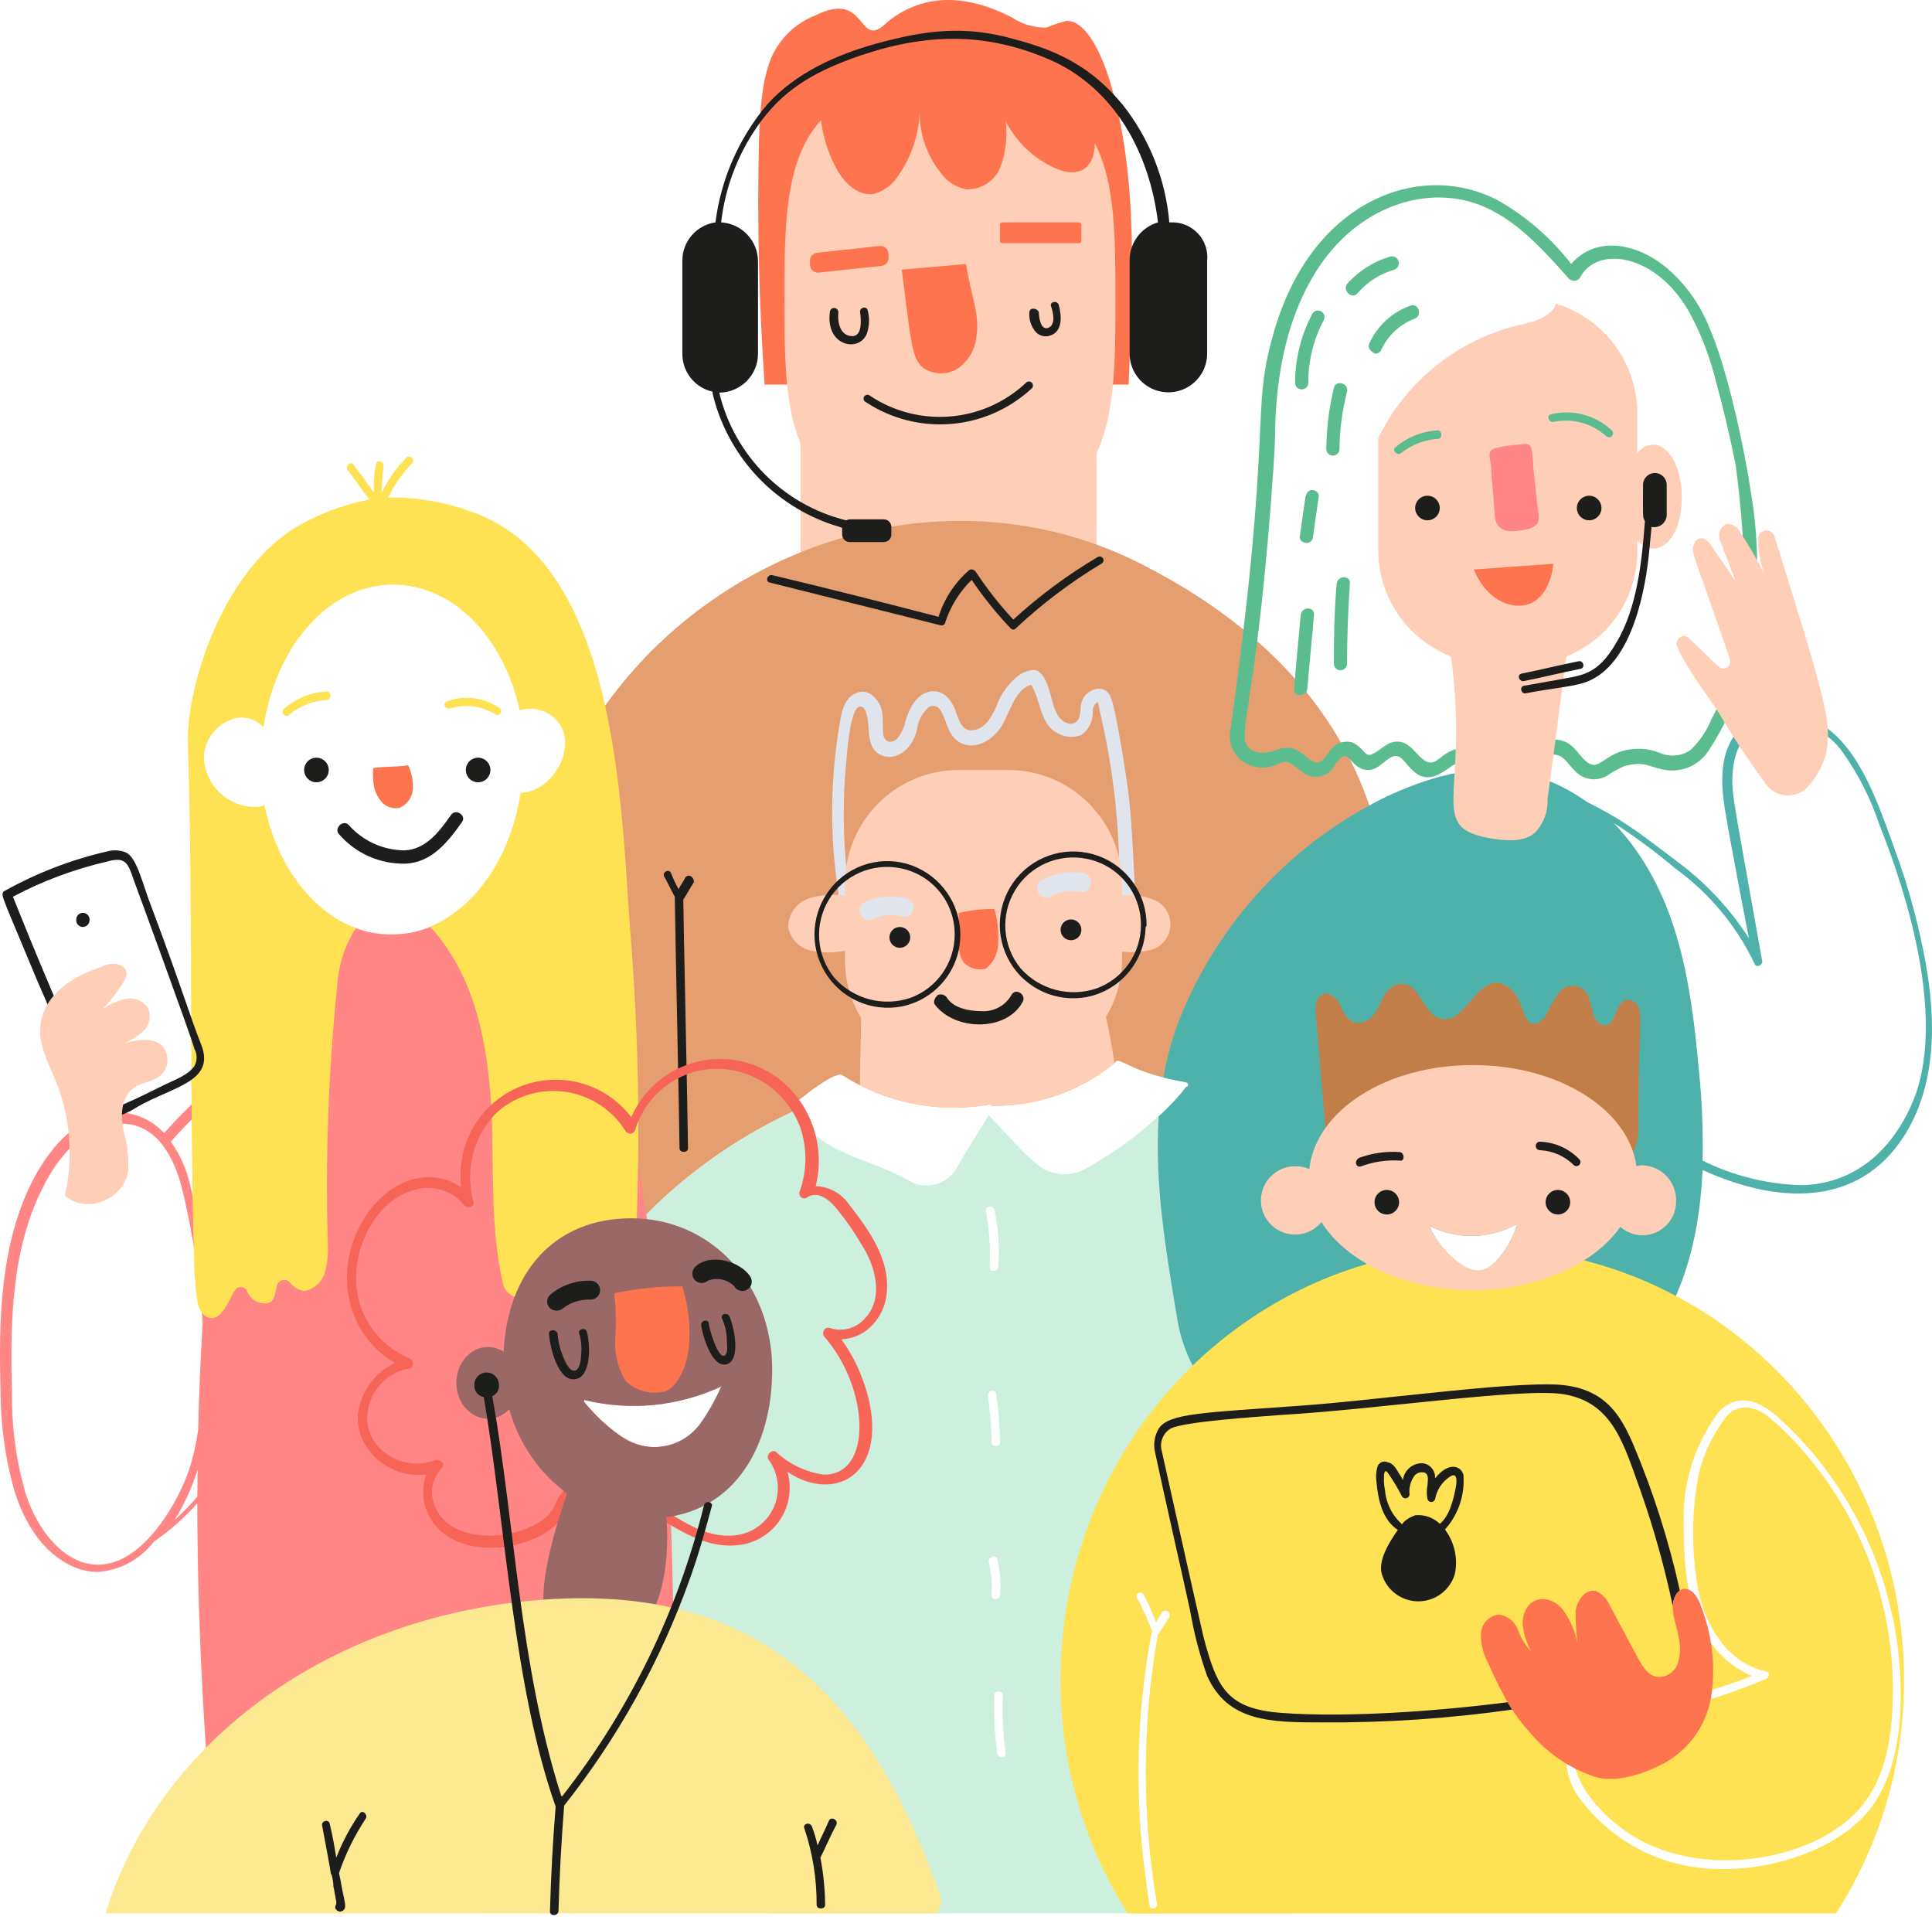 <?xml version="1.0" encoding="UTF-8"?>
<svg width="760px" height="754px" viewBox="0 0 760 754" version="1.1" xmlns="http://www.w3.org/2000/svg" xmlns:xlink="http://www.w3.org/1999/xlink">
    <title>streamline-icon-about-our-team-1@800x800</title>
    <g id="Page-1" stroke="none" stroke-width="1" fill="none" fill-rule="evenodd">
        <g id="streamline-icon-about-our-team-1@800x800" transform="translate(0, -0)" fill-rule="nonzero">
            <path d="M300.784,151.248 C298.552,119.248 297.808,87.828 298.552,55.472 C298.924,43.936 299.668,31.664 303.388,22.736 C306.76,15.056 313.049,9.035 320.868,6 C341.756,-4.432 337.024,20.716 349.14,8.6 C364.388,-3.672 381.872,-1.44 397.864,6.74 C401.92,9.492 406.728,10.922 411.628,10.836 C414.173,9.799 416.783,8.927 419.44,8.228 C426.504,7.856 432.456,19.028 436.176,30.548 C448.3,69.348 445.376,113.224 443.988,151.248 L300.784,151.248 Z" id="Path" fill="#FE744F"></path>
            <path d="M430.68,56.336 C430.596,67.156 423.424,69.852 415.348,66.256 C406.812,62.54 399.839,55.962 395.632,47.656 C396.327,53.55 395.692,59.524 393.772,65.14 C391.738,70.937 386.146,74.716 380.008,74.44 C375.752,73.539 372.018,71.006 369.608,67.384 C364.454,60.668 361.704,52.417 361.796,43.952 C361.457,53.033 358.486,61.82 353.244,69.244 C351.012,72.722 347.563,75.242 343.572,76.312 C337.62,77.06 332.412,72.224 329.436,67.016 C325.983,60.935 323.79,54.22 322.988,47.272 C308.596,62.984 308.596,88.584 308.596,117.584 C308.596,139.528 308.596,159.244 314.92,174.5 L314.92,224.336 C314.984,248.962 334.927,268.912 359.552,268.984 L386.708,268.984 C411.329,268.912 431.27,248.969 431.34,224.348 L431.34,178.216 C438.78,162.596 438.78,141.388 438.78,117.584 C438.78,93.632 438.78,71.996 430.68,56.336 Z" id="Path" fill="#FFCEB6"></path>
            <path d="M326.448,122.792 C324.688,135.992 337.74,138.848 340.956,131.348 C342.006,128.355 342.136,125.116 341.328,122.048 C340.956,120.188 337.98,120.932 338.352,122.792 C338.724,125.768 339.468,133.192 334.26,132.092 C330.168,131.348 329.424,126.14 329.796,122.792 C329.796,121.868 329.047,121.118 328.122,121.118 C327.198,121.118 326.448,121.868 326.448,122.792 L326.448,122.792 Z M404.932,122.792 C404.693,125.467 405.492,128.131 407.164,130.232 C408.485,131.912 410.68,132.644 412.744,132.092 C418.324,130.604 417.58,123.908 416.464,119.82 C415.72,117.96 412.744,118.704 413.488,120.56 C414.232,122.792 415.348,127.256 412.744,128.744 C409.396,130.604 408.652,124.652 408.652,122.792 C407.908,120.932 404.932,120.932 404.932,122.792 L404.932,122.792 Z" id="Shape" fill="#1D1D1B"></path>
            <rect id="Rectangle" fill="#FE744F" x="393.4" y="87.46" width="31.988" height="8.184" rx="0.837"></rect>
            <path d="M346.532,104.584 L322.356,107.184 C321.458,107.352 320.53,107.121 319.816,106.55 C319.101,105.979 318.671,105.126 318.636,104.212 L318.636,103.1 C318.469,102.201 318.702,101.274 319.273,100.559 C319.845,99.845 320.698,99.415 321.612,99.38 L345.788,96.772 C346.687,96.607 347.614,96.84 348.328,97.411 C349.042,97.982 349.472,98.835 349.508,99.748 L349.508,100.864 C349.675,101.763 349.443,102.691 348.871,103.405 C348.3,104.119 347.446,104.55 346.532,104.584 L346.532,104.584 Z" id="Path" fill="#FE744F"></path>
            <path d="M340.584,158.128 C360.902,171.545 387.746,169.401 405.676,152.928 C406.193,152.559 406.442,151.919 406.312,151.298 C406.182,150.676 405.696,150.191 405.075,150.06 C404.453,149.93 403.813,150.179 403.444,150.696 C386.592,166.365 361.169,168.366 342.072,155.528 C341.605,155.202 340.994,155.167 340.493,155.439 C339.992,155.711 339.688,156.242 339.707,156.812 C339.727,157.381 340.066,157.891 340.584,158.128 L340.584,158.128 Z" id="Path" fill="#1D1D1B"></path>
            <path d="M449.568,222.108 C357.9,175.116 242.248,228.584 213.372,328.488 L213.744,329.232 C193.708,395.188 213.104,451.672 250.208,481.844 C267.838,462.972 288.978,447.717 312.444,436.932 C312.271,436.62 312.105,436.303 311.944,435.984 C311.944,433.296 312.22,434.572 319.008,428.912 C321.784,427.068 327.62,422.592 330.912,422.592 C347.976,433.607 368.538,437.85 388.568,434.492 C388.936,434.124 389.68,434.492 390.052,434.868 C407.827,435.227 425.133,429.15 438.78,417.756 C440.084,415.144 444.636,421.956 466.304,425.568 C467.792,425.94 467.792,427.428 466.676,427.428 C466.204,428.036 465.784,428.556 465.3,429.148 C478.978,433.349 492.259,438.747 504.988,445.28 C512.955,449.348 520.63,453.964 527.956,459.096 C537.214,445.821 542.532,430.202 543.3,414.036 C544.808,389.116 572.316,284.984 449.568,222.108 L449.568,222.108 Z" id="Path" fill="#E59E70"></path>
            <path d="M564.876,499.96 C552.6,475.412 529.54,457.924 504.988,445.28 C492.259,438.747 478.978,433.349 465.3,429.148 C454.65,441.151 442.041,451.26 428.008,459.044 C424.19,461.619 419.45,462.432 414.992,461.276 C409.256,460.392 405.792,456.712 388.952,438.588 C389.624,437.52 379.172,454.164 376.308,459.416 C372.941,465.234 365.852,467.753 359.568,465.364 C355.027,462.792 350.304,460.556 345.436,458.672 C340.972,456.808 336.136,455.328 331.672,453.072 C323.745,449.818 317.032,444.168 312.472,436.912 C259.728,461.276 214.324,510.112 211.916,567.264 C210.8,591.072 268.452,711.212 303.416,752.5 L508.736,752.5 C528.08,727.952 568.66,635.664 578.292,558.708 C580.78,538.632 574.172,518.184 564.876,499.96 L564.876,499.96 Z M283.676,545.336 C281.451,550.44 278.71,555.302 275.496,559.848 C271.914,564.779 266.48,568.04 260.444,568.881 C254.408,569.722 248.29,568.071 243.496,564.308 C238.346,560.605 233.718,556.226 229.736,551.288 L229.736,550.544 C247.711,554.977 266.657,553.173 283.472,545.428 C283.74,544.82 283.672,544.84 283.672,545.336 L283.676,545.336 Z M391.168,475.784 C392.785,483.23 393.286,490.875 392.656,498.468 C392.284,500.332 389.308,500.332 389.308,498.468 C389.677,491.121 389.179,483.755 387.824,476.524 C387.692,475.927 387.889,475.304 388.34,474.891 C388.791,474.478 389.428,474.337 390.012,474.521 C390.595,474.705 391.036,475.187 391.168,475.784 L391.168,475.784 Z M391.912,548.316 C392.779,554.603 393.277,560.935 393.404,567.28 C393.404,569.14 390.056,569.14 390.056,567.28 C389.99,561.178 389.493,555.088 388.568,549.056 C388.24,546.816 391.54,546.08 391.912,548.316 L391.912,548.316 Z M390.056,627.544 C390.371,623.048 389.995,618.53 388.94,614.148 C388.54,612.3 391.544,611.172 392.284,613.032 C393.397,617.784 393.775,622.678 393.404,627.544 C393.032,629.404 390.056,629.404 390.056,627.544 L390.056,627.544 Z M392.284,689.66 C391.255,682.018 390.882,674.302 391.168,666.596 C391.212,664.736 394.144,664.736 394.516,666.596 C394.154,674.302 394.528,682.025 395.632,689.66 C395.632,691.52 392.656,691.52 392.284,689.66 L392.284,689.66 Z M459.984,636.096 C458.492,638.328 457.38,640.188 455.892,642.42 C455.895,642.519 455.856,642.615 455.786,642.686 C455.716,642.756 455.62,642.794 455.52,642.792 C449.279,677.839 449.154,713.702 455.148,748.792 C455.488,750.656 452.544,751.396 452.172,749.536 C451.056,741.724 449.94,733.912 449.196,726.104 C446.524,698.17 447.776,669.999 452.916,642.412 C452.955,642.13 453.086,641.869 453.288,641.668 C451.574,637.21 449.586,632.861 447.336,628.648 C447.019,628.181 446.991,627.575 447.263,627.08 C447.535,626.585 448.062,626.284 448.626,626.3 C449.191,626.318 449.698,626.65 449.94,627.16 C451.804,630.642 453.42,634.251 454.776,637.96 C455.52,636.844 456.288,635.372 457.004,634.24 C458.164,632.404 460.728,633.864 459.984,636.096 L459.984,636.096 Z" id="Shape" fill="#CCF0DD"></path>
            <path d="M354.716,106.056 C362.9,105.312 380.012,103.824 380.012,103.824 C381.948,116.404 385.508,123.332 384.104,132.464 C383.595,137.373 381.026,141.835 377.036,144.74 C372.873,147.531 367.436,147.531 363.272,144.74 C358.58,140.984 358.492,134.984 354.716,106.056 L354.716,106.056 Z" id="Path" fill="#FE744F"></path>
            <path d="M269.54,345.224 C268.796,346.712 267.68,348.2 266.936,349.688 C265.792,347.655 264.797,345.542 263.96,343.364 C263.216,341.504 260.24,342.992 261.356,344.852 C262.844,347.46 263.96,350.052 265.448,352.664 C265.82,378.328 267.308,444.168 267.308,451.608 C267.308,453.468 270.656,453.468 270.656,451.608 C270.284,425.94 268.796,360.476 268.796,353.78 C270.284,351.548 271.4,349.32 272.888,347.084 C273.26,344.852 270.656,343.384 269.54,345.224 L269.54,345.224 Z" id="Path" fill="#1D1D1B"></path>
            <path d="M444.008,312.864 C443.36,307.116 439.12,279.264 436.94,274.184 C434.708,268.584 427.64,270.832 425.78,275.296 C424.664,277.528 425.408,280.496 424.292,282.736 C423.853,283.579 423.095,284.21 422.187,284.49 C421.279,284.77 420.297,284.674 419.46,284.224 C412.704,281.628 414.572,269.052 408.66,264.136 C406.8,262.648 403.08,264.136 401.22,265.252 C396.904,268.423 393.659,272.838 391.92,277.904 C390.06,281.992 387.084,287.568 381.52,287.2 C377.8,286.824 376.684,281.624 375.568,278.648 C373.708,274.552 370.732,271.208 365.896,271.948 C360.316,273.068 357.712,278.648 356.224,283.48 C355.726,286.081 354.574,288.512 352.876,290.544 C351.76,291.664 349.532,292.404 348.416,290.92 C346.216,288.716 348.224,283.292 346.556,278.272 C345.068,274.184 340.956,270.464 336.512,272.692 C331.676,274.928 330.932,280.876 330.188,285.34 C326.53,307.124 326.404,329.356 329.816,351.18 C329.545,352.181 329.678,353.249 330.188,354.152 C330.56,355.64 332.048,356.012 333.536,356.012 C334.303,355.734 334.957,355.211 335.396,354.524 C371.232,344.008 405.216,364.312 444.752,354.896 C445.855,354.503 446.597,353.466 446.612,352.296 C445.848,339.276 445.456,325.884 444.008,312.864 L444.008,312.864 Z M333.888,349.32 C331.911,334.776 331.414,320.069 332.408,305.424 C333.08,298.384 334.108,276.968 338.732,277.904 C340.592,278.272 340.964,281.248 341.336,282.736 C342.08,287.936 340.964,295.008 347.288,297.244 C351.988,299.008 358.604,295.484 360.676,287.2 C361.026,283.967 362.47,280.949 364.768,278.648 C365.474,277.867 366.522,277.488 367.565,277.636 C368.608,277.784 369.508,278.441 369.968,279.388 C372.572,283.48 372.572,288.684 377.036,291.664 C383.36,295.752 390.796,290.92 394.144,285.34 C397.12,280.508 399.344,270.832 405.676,269.34 C409.148,274.896 409.248,284.54 415.348,287.936 C418.3,289.957 422.065,290.375 425.388,289.052 C428.272,287.006 429.946,283.658 429.852,280.124 C429.708,278.715 430.264,277.325 431.34,276.404 L431.712,276.036 C432.134,276.975 432.385,277.981 432.456,279.008 C438.074,302.388 440.699,326.387 440.268,350.428 C404.3,358.948 369.888,339.32 333.888,349.32 L333.888,349.32 Z" id="Shape" fill="#DFE4ED"></path>
            <path d="M756.432,373.12 C753.872,360.484 750.396,348.052 746.032,335.92 C738.716,315.956 730.432,288.692 710.328,281.984 C701.443,278.437 691.31,280.318 684.288,286.816 C676.104,295.376 676.848,308.392 678.688,319.18 C681.368,335.252 687.888,368.612 687.988,369.02 C680.745,357.698 671.552,347.749 660.836,339.636 C645.636,328.252 640.172,323.36 624.384,315.46 C598.952,297.432 573.8,300.128 545.528,313.228 C508.441,331.209 479.395,362.378 464.072,400.64 C461.161,408.111 459.006,415.855 457.64,423.756 C460.172,424.4 463.04,425.02 466.3,425.56 C467.788,425.932 467.788,427.42 466.672,427.42 C463.391,431.609 459.757,435.509 455.808,439.076 C454.016,465.668 458.836,493.104 463.324,520.036 C467.617,543.091 484.637,561.703 507.216,568.036 C529.16,574.36 552.596,570.268 575.284,565.432 C597.972,560.596 621.036,554.276 638.516,538.632 C660.58,518.672 668.34,489.988 669.764,460.148 C701.568,474.604 733.652,474.192 750.848,443.78 C762.756,422.22 761.228,396.184 756.432,373.12 L756.432,373.12 Z M588.308,496.24 C584,500.536 579.908,501.144 573.8,496.612 C568.734,492.889 564.754,487.881 562.272,482.104 C573.204,487.645 586.181,487.366 596.864,481.36 C595.212,486.92 592.282,492.016 588.308,496.24 L588.308,496.24 Z M709.196,466.112 C695.501,465.836 682.037,462.533 669.768,456.44 C670.015,444.517 669.518,432.59 668.28,420.728 C665.052,384.704 659.628,349.86 634.804,323.652 C643.235,329.083 651.31,335.047 658.98,341.508 C672.378,351.213 683.122,364.13 690.224,379.072 C690.968,380.932 693.572,379.444 693.2,377.952 C681.74,313.032 680.824,311.744 681.668,302.824 C682.712,291.776 688.776,284.336 699.896,283.48 C709.736,283.133 719.094,287.743 724.816,295.756 C731.037,304.536 735.926,314.187 739.324,324.396 C751.356,354.476 764.072,398.932 753.828,429.66 C746.408,450.3 731.208,465.356 709.208,466.112 L709.196,466.112 Z" id="Shape" fill="#4FB2AA"></path>
            <path d="M319.008,373.864 C323.424,374.796 327.985,374.796 332.4,373.864 L332.4,377.584 C332.377,385.586 334.565,393.439 338.724,400.276 C338.724,412.98 338.044,421.528 338.372,426.824 C353.834,434.744 371.447,437.435 388.568,434.492 C388.936,434.124 389.68,434.492 390.052,434.868 C407.683,435.232 424.858,429.253 438.452,418.02 C437.44,411.98 436.404,405.944 435.06,399.904 C439.269,392.952 441.458,384.966 441.384,376.84 L441.384,374.236 C444.728,374.674 448.122,374.549 451.424,373.864 C456.364,373.168 460.121,369.076 460.392,364.095 C460.664,359.114 457.375,354.637 452.54,353.408 C448.974,352.107 445.138,351.723 441.384,352.292 L441.384,347.456 C441.312,322.834 421.37,302.893 396.748,302.82 L377.036,302.82 C352.418,302.897 332.481,322.838 332.408,347.456 L332.408,352.292 C327.551,351.535 322.585,351.917 317.9,353.408 C313.219,355.139 310.102,359.593 310.08,364.584 C310.882,369.21 314.416,372.884 319.008,373.864 L319.008,373.864 Z" id="Path" fill="#FFCEB6"></path>
            <path d="M688.736,193.468 C686.272,176.724 679.536,145.024 672.368,128.744 C668.847,119.855 663.235,111.945 656.008,105.684 C644.1,95.472 627.764,92.512 618.068,103.824 C610.257,93.711 600.524,85.242 589.428,78.904 C558.948,62.712 515.668,78.504 500.9,131.348 C491.832,162.6 500.86,166.388 484.164,286.084 C483.033,290.299 484.158,294.798 487.14,297.984 C490.653,301.467 495.788,302.753 500.528,301.336 C502.76,300.588 505.364,298.728 507.596,300.22 C509.828,301.336 511.688,303.564 513.92,304.684 C518.035,306.661 522.975,305.014 525.08,300.964 C530.312,293.084 530.012,300.104 535.88,302.448 C537.872,303.136 540.071,302.861 541.832,301.704 C544.064,300.588 547.432,296.124 550.388,297.616 C551.876,298.36 552.992,300.22 554.108,301.336 C555.337,302.857 556.854,304.121 558.572,305.056 C563.032,306.916 566.752,304.308 570.472,301.704 C571.964,300.548 573.785,299.896 575.672,299.844 C577.548,300.202 579.322,300.965 580.872,302.08 C590.18,307.656 595.192,308.656 603.56,301.336 C605.792,299.476 608.76,296.136 612.116,296.868 C615.464,297.244 617.696,301.704 619.928,303.564 C623.204,306.797 628.25,307.41 632.204,305.056 C634.306,303.597 636.548,302.351 638.896,301.336 C646.696,299.096 649.112,301.736 653.404,302.448 C660.479,304.339 667.971,301.494 672.008,295.384 C678.304,285.941 682.957,275.502 685.772,264.508 C691.812,241.31 692.822,217.089 688.736,193.468 L688.736,193.468 Z M673.112,283.104 C671.271,287.613 668.481,291.673 664.932,295.008 C661.421,297.404 656.924,297.826 653.028,296.124 C648.292,294.214 643.051,293.954 638.148,295.384 C631.844,297.176 629.056,301.864 625.876,300.584 C622.9,299.472 621.04,295.752 618.436,293.52 C615.635,290.913 611.568,290.186 608.036,291.66 C600.688,294.592 596.54,303.004 589.44,299.84 C582.444,297.04 576.744,290.12 567.12,297.612 C565.632,298.724 564.144,300.216 562.284,299.84 C560.8,299.84 559.684,298.356 558.568,297.612 C555.964,295.004 553.732,291.66 549.64,291.66 C545.548,291.66 543.316,295.004 539.968,296.496 C538.48,297.24 537.736,296.864 536.62,295.752 C535.409,294.214 533.888,292.946 532.156,292.032 C528.569,290.94 524.704,292.487 522.86,295.752 C521.744,296.864 521,298.724 519.512,299.472 C518.024,300.584 516.164,299.472 514.676,298.356 C512.871,296.572 510.719,295.178 508.352,294.26 C505.816,293.872 503.222,294.262 500.912,295.38 C497.192,296.496 491.984,296.496 490.112,292.4 C487.608,286.568 495.012,269.848 500.912,184.532 C501.284,178.584 501.656,172.632 501.656,166.68 C502.4,145.108 506.856,122.792 519.14,104.56 C536.312,79.252 564.132,72.428 584.232,81.504 C597.62,87.456 607.664,98.984 617.336,109.772 C618.572,110.791 620.397,110.625 621.428,109.4 C628.124,96 652.48,99.756 665.32,124.28 C669.568,132.411 672.815,141.028 674.988,149.94 C677.984,160.88 680.59,171.923 682.8,183.048 C687.112,216.584 689.384,252.904 673.112,283.104 L673.112,283.104 Z" id="Shape" fill="#5BBD8F"></path>
            <path d="M650.408,174.868 C647.903,174.973 645.579,176.203 644.084,178.216 L644.084,162.216 C643.884,142.507 630.936,125.199 612.084,119.444 C610.236,124.992 602.508,126.864 596.836,127.996 C572.979,133.975 552.972,150.171 542.156,172.26 L542.156,216.528 C542.255,234.977 553.615,251.493 570.808,258.184 C578.288,314.26 560.132,325.696 587.92,329.972 C593.52,330.716 599.824,331.088 603.92,327.368 C607.241,323.87 608.988,319.166 608.756,314.348 C611.36,295.752 613.592,277.148 616.196,258.184 C633.013,251.359 644.035,235.045 644.092,216.896 L644.092,212.436 C650.684,220.344 661.576,213.964 661.576,195.324 C661.584,183.784 656.376,174.868 650.408,174.868 L650.408,174.868 Z" id="Path" fill="#FFCEB6"></path>
            <path d="M551.112,178.216 C555.253,174.897 560.32,172.941 565.616,172.616 C567.476,172.616 567.476,169.268 565.616,169.268 C559.449,169.579 553.561,171.933 548.88,175.96 C547.392,177.096 549.648,179.384 551.112,178.216 L551.112,178.216 Z" id="Path" fill="#5BBD8F"></path>
            <path d="M229.74,551.288 L229.74,550.544 C240.17,553.128 251.008,553.617 261.628,551.984 C259.144,514.108 254.028,456.244 241.628,420.36 C230.924,389.376 213.052,362.036 180.58,357.612 C169.026,367.599 152.85,370.267 138.7,364.52 C116.908,374.976 104.66,394.192 96.412,416.876 C84.715,425.195 74.031,434.852 64.576,445.652 C52.46,432.616 29.676,433.008 13.244,463.504 C-0.148,489.176 -0.52,520.044 0.224,546.828 C0.195,559.899 1.945,572.913 5.424,585.512 C8.4,595.548 14.724,608.944 27,615.268 C30.436,617.116 34.257,618.135 38.156,618.244 C46.975,617.715 55.124,613.368 60.476,606.34 C66.789,602.024 72.542,596.941 77.604,591.208 C77.722,644.985 80.82,698.714 86.884,752.148 L262.472,752.148 C265.448,745.452 265.448,736.528 265.448,727.972 C265.448,674.772 265.448,621.384 262.608,568.48 C249.732,571.888 238.316,561.424 229.74,551.288 L229.74,551.288 Z M77.632,588.632 C74.841,591.866 71.852,594.922 68.68,597.784 C72.24,592.066 75.112,585.948 77.236,579.556 C78.008,577.192 77.66,576.316 77.632,588.632 L77.632,588.632 Z M77.964,562.284 C77.201,567.768 75.961,573.175 74.26,578.444 C69.424,591.832 59.06,608.636 46.364,613.78 C29.096,620.784 14.56,603.444 9.54,585.512 C6.174,573.151 4.547,560.382 4.704,547.572 C3.96,521.172 4.332,490.664 17.352,466.108 C21.816,457.188 32.232,441.932 47.852,441.932 C63.104,441.932 69.236,457.972 71.656,467.6 C75.793,484.8 78.495,502.313 79.736,519.96 C78.88,533.992 78.29,548.1 77.964,562.284 L77.964,562.284 Z M81.164,499.484 C79.228,485.716 77.004,475.82 74.988,466.86 C73.676,460.425 71.015,454.34 67.18,449.008 C75.32,439.83 84.305,431.438 94.016,423.944 C86.98,448.576 82.675,473.907 81.18,499.48 L81.164,499.484 Z" id="Shape" fill="#FF8684"></path>
            <path d="M709.94,571.384 C705.776,566.394 701.169,561.79 696.176,557.628 C693.623,555.26 690.348,553.817 686.876,553.531 C683.642,553.474 680.584,555.004 678.692,557.628 C673.761,564.153 670.221,571.62 668.292,579.568 C665.268,595.046 665.268,610.962 668.292,626.44 C671.268,640.2 680.192,654.336 694.692,657.308 C696.552,657.68 695.808,659.916 694.692,660.284 C677.233,667.594 659.022,672.96 640.388,676.284 C634.832,676.708 629.466,678.494 624.764,681.484 C619.667,685.428 617.97,692.37 620.672,698.22 C623.664,706.704 634.54,718.796 647.824,725.02 C675.164,737.88 710.476,730.48 727.424,715.348 C737.824,706.424 742.272,693.4 743.792,680.012 C748.08,640.673 735.817,601.323 709.94,571.384 L709.94,571.384 Z" id="Path" fill="#FEE253"></path>
            <path d="M592.472,490.936 C590.328,494.312 586.644,498.936 582.728,499.584 C577.8,500.824 571.528,495.152 568.152,491.344 C483.632,499.072 417.207,571.72 417.207,660.644 C417.106,693.155 426.263,725.023 443.608,752.52 L722.204,752.52 C739.839,725.133 749.149,693.217 749.006,660.644 C748.992,570.136 679.628,495.928 592.472,490.936 Z M459.984,636.096 C458.492,638.328 457.38,640.188 455.892,642.42 C455.895,642.519 455.856,642.615 455.786,642.686 C455.716,642.756 455.62,642.794 455.52,642.792 C449.279,677.839 449.154,713.702 455.148,748.792 C455.488,750.656 452.544,751.396 452.172,749.536 C451.056,741.724 449.94,733.912 449.196,726.104 C446.524,698.17 447.776,669.999 452.916,642.412 C452.955,642.13 453.086,641.869 453.288,641.668 C451.574,637.21 449.586,632.861 447.336,628.648 C447.019,628.181 446.991,627.575 447.263,627.08 C447.535,626.585 448.062,626.284 448.626,626.3 C449.191,626.318 449.698,626.65 449.94,627.16 C451.804,630.642 453.42,634.251 454.776,637.96 C455.52,636.844 456.288,635.372 457.004,634.24 C458.164,632.404 460.728,633.864 459.984,636.096 L459.984,636.096 Z M736.348,710.496 C724.32,726.896 697.916,735.568 676.46,735.044 C655.182,735.041 635.114,725.146 622.156,708.268 C617.713,702.848 615.575,695.9 616.204,688.92 C618.436,675.16 635.548,674.044 646.332,671.812 C660.902,668.73 675.205,664.501 689.108,659.164 C683.12,656.52 677.88,652.431 673.86,647.264 C663.46,633.876 662.328,616.02 662.328,599.664 C661.707,583.942 666.428,568.473 675.72,555.776 C677.685,553.309 680.444,551.598 683.528,550.936 C690.596,549.82 696.548,554.656 701.384,559.12 C726.783,583.043 742.864,615.207 746.76,649.88 C748.912,669.784 748.14,694.408 736.348,710.488 L736.348,710.496 Z M248.336,371.26 C244.264,326.252 245.732,222.108 185.476,201.26 C175.001,197.403 163.906,195.505 152.744,195.66 C155.058,190.7 158.204,186.172 162.044,182.272 C162.442,181.873 162.597,181.293 162.451,180.749 C162.305,180.205 161.879,179.78 161.335,179.635 C160.791,179.489 160.21,179.645 159.812,180.044 C155.849,184.063 152.581,188.711 150.14,193.8 C150.203,190.323 150.452,186.851 150.884,183.4 C151.256,181.536 148.28,180.42 147.908,182.656 C147.106,186.317 146.855,190.077 147.164,193.812 C144.528,190.027 141.799,186.308 138.98,182.656 C137.844,181.184 135.632,183.4 136.748,184.884 C139.724,188.604 142.328,192.696 145.304,196.416 C137.308,197.999 129.555,200.627 122.244,204.232 C87.652,220.232 73.516,270.808 73.888,291.264 C76.12,365.664 74.26,426.288 76.492,500.676 C77.236,507.004 76.864,514.816 80.584,517.416 C86.908,521.88 90.628,509.604 92.488,507.376 C93.076,506.513 94.107,506.065 95.139,506.223 C96.171,506.381 97.021,507.117 97.324,508.116 C98.506,510.941 101.329,512.725 104.388,512.58 C107.736,512.58 108.108,509.604 108.852,505.884 C109.039,504.742 109.868,503.81 110.981,503.492 C112.095,503.174 113.291,503.528 114.052,504.4 C115.439,506.172 117.435,507.366 119.652,507.748 C123.578,507.037 126.755,504.149 127.836,500.308 C128.82,496.549 129.197,492.658 128.952,488.78 C127.955,455.01 129.197,421.21 132.668,387.604 C133.111,379.569 135.641,371.788 140.008,365.028 C122.528,358.536 108.76,340.052 104.008,316.584 C103.218,317.05 102.322,317.306 101.404,317.328 C95.894,317.608 90.51,315.619 86.504,311.825 C82.499,308.031 80.222,302.761 80.204,297.244 C80.731,290.51 85.292,284.77 91.732,282.736 C96.013,281.398 100.681,282.711 103.636,286.084 C108.472,254.084 129.304,229.916 154.596,229.916 C178.4,229.916 198.116,250.748 204.44,279.388 C204.812,279.388 205.556,279.016 205.924,279.016 C212.967,277.555 219.945,281.773 221.924,288.688 C224.26,299.58 214.872,311.748 204.816,311.748 C200.996,336.716 187.216,357.044 169.112,364.488 C169.764,365.101 170.384,365.747 170.968,366.424 C187.332,385.768 191.796,411.06 193.284,435.624 C194.4,458.684 192.712,481.864 197.748,504.424 C198.307,507.448 200.673,509.813 203.696,510.372 C209.296,511.12 210.02,504.424 214.496,503.684 C220.096,502.56 223.052,513.72 228.632,511.86 C234.212,510 231.98,498.104 237.932,498.472 C240.536,498.472 242.02,501.444 243.132,504.048 C244.244,506.652 247.224,508.884 249.084,507.4 C252.005,462.058 251.755,416.567 248.336,371.26 L248.336,371.26 Z" id="Shape" fill="#FEE253"></path>
            <path d="M610.996,165.94 C618.437,164.338 626.194,166.423 631.828,171.54 C632.227,171.938 632.808,172.093 633.352,171.947 C633.896,171.801 634.32,171.375 634.466,170.831 C634.611,170.287 634.455,169.706 634.056,169.308 C627.616,163.193 618.49,160.806 609.88,162.984 C608.408,163.34 609.136,166.312 610.996,165.94 L610.996,165.94 Z" id="Path" fill="#5BBD8F"></path>
            <circle id="Oval" fill="#1D1D1B" transform="translate(561.528, 199.792) rotate(-80.782) translate(-561.528, -199.792) " cx="561.528" cy="199.792" r="4.836"></circle>
            <circle id="Oval" fill="#1D1D1B" transform="translate(625.136, 199.796) rotate(-80.782) translate(-625.136, -199.796) " cx="625.136" cy="199.796" r="4.836"></circle>
            <path d="M605.044,200.904 C604.3,195.324 603.928,189.748 603.184,184.168 C603.121,181.55 602.872,178.939 602.44,176.356 C601.696,174.124 599.836,174.496 597.604,174.868 C594.336,174.999 591.093,175.498 587.936,176.356 C584.96,177.472 586.076,179.704 586.448,182.68 C586.82,189.004 587.564,195.324 587.936,201.648 C587.936,207.588 591.332,209.56 597.232,208.716 C600.208,208.344 603.556,207.972 605.044,205.368 C605.416,203.903 605.416,202.369 605.044,200.904 L605.044,200.904 Z" id="Path" fill="#FF8684"></path>
            <path d="M579.752,223.968 C585.248,237.168 596.152,240.308 602.812,236.984 C605.432,235.412 607.508,233.077 608.764,230.292 C610.025,227.599 610.781,224.698 610.996,221.732 C600.212,222.48 590.168,223.224 579.752,223.968 L579.752,223.968 Z" id="Path" fill="#FE744F"></path>
            <path d="M460.724,87.456 L459.98,87.456 C458.534,70.634 452.199,54.603 441.756,41.336 C429.648,26.636 416.736,20.028 398.608,15.296 C379.26,9.88 364.06,11.872 344.676,17.156 C328.676,21.62 313.076,28.688 301.9,40.964 C290.73,54.158 283.623,70.307 281.44,87.456 C274.023,88.522 268.494,94.843 268.424,102.336 L268.424,139.16 C268.404,146.299 273.355,152.49 280.324,154.04 L280.324,154.784 C285.931,178.314 302.979,197.456 325.704,205.74 C327.564,206.484 329.424,206.856 331.284,207.6 L331.284,210.204 C331.273,210.997 331.583,211.76 332.144,212.32 C332.704,212.881 333.468,213.191 334.26,213.18 L347.652,213.18 C348.445,213.191 349.208,212.881 349.769,212.32 C350.329,211.76 350.639,210.997 350.628,210.204 L350.628,207.228 C350.639,206.436 350.329,205.672 349.769,205.112 C349.208,204.551 348.445,204.241 347.652,204.252 L334.26,204.252 C333.516,204.252 333.144,204.624 332.772,204.624 C308.093,198.493 288.878,179.136 282.928,154.412 C291.336,154.375 298.143,147.568 298.18,139.16 L298.18,102.708 C298.1,94.603 291.763,87.941 283.672,87.456 C285.349,72.885 290.871,59.022 299.672,47.288 C309.648,33.984 322.144,27.536 337.984,21.992 C364.332,13.012 388.452,12.336 414.608,24.224 C438.124,35.364 452.08,59.348 455.524,87.456 C449.045,89.35 444.533,95.216 444.364,101.964 L444.364,138.788 C444.275,144.295 447.162,149.423 451.917,152.202 C456.672,154.982 462.556,154.982 467.311,152.202 C472.067,149.423 474.953,144.295 474.864,138.788 L474.864,102.708 C475.299,98.741 473.99,94.78 471.277,91.853 C468.564,88.927 464.713,87.322 460.724,87.456 L460.724,87.456 Z" id="Path" fill="#1D1D1B"></path>
            <path d="M710.684,309.888 C708.449,312.003 705.412,313.052 702.348,312.768 C699.285,312.484 696.492,310.894 694.684,308.404 C688.137,299.55 682.054,290.361 676.46,280.876 C671.996,273.808 662.696,261.908 659.72,254.096 C659.278,252.889 659.68,251.535 660.709,250.764 C661.738,249.994 663.15,249.989 664.184,250.752 L676.088,262.276 C677.041,263.062 678.396,263.131 679.424,262.445 C680.451,261.76 680.908,260.482 680.548,259.3 C667.58,221.468 665.368,217.732 666.044,215.04 C667.136,210.676 670.756,210.492 673.484,215.04 C676.46,219.504 679.804,223.964 682.78,228.8 C681.292,224.336 679.432,220.248 676.46,212.064 C675.678,209.708 676.8,207.142 679.06,206.116 C680.963,205.889 682.833,206.75 683.896,208.344 C687.588,213.838 690.942,219.551 693.94,225.452 C692.295,220.929 691.538,216.13 691.708,211.32 C691.957,209.824 693.208,208.698 694.722,208.609 C696.236,208.52 697.61,209.491 698.032,210.948 C718.776,277.292 720.408,283.768 718.488,295.748 C717.185,301.069 714.491,305.949 710.684,309.888 L710.684,309.888 Z" id="Path" fill="#FFCEB6"></path>
            <path d="M114.06,280.876 C118.178,277.518 123.261,275.563 128.568,275.296 C130.428,275.296 130.428,271.948 128.568,271.948 C122.399,272.258 116.509,274.614 111.828,278.644 C111.312,279.013 111.062,279.653 111.193,280.275 C111.323,280.896 111.808,281.382 112.43,281.512 C113.051,281.642 113.691,281.393 114.06,280.876 L114.06,280.876 Z" id="Path" fill="#FEE253"></path>
            <path d="M124.476,297.984 C126.434,297.983 128.2,299.161 128.951,300.969 C129.701,302.778 129.288,304.86 127.904,306.245 C126.52,307.63 124.438,308.045 122.629,307.296 C120.82,306.547 119.64,304.782 119.64,302.824 C119.639,301.541 120.148,300.31 121.055,299.402 C121.962,298.494 123.193,297.984 124.476,297.984 L124.476,297.984 Z M188.08,297.984 C190.038,297.983 191.804,299.161 192.555,300.969 C193.305,302.778 192.892,304.86 191.508,306.245 C190.124,307.63 188.042,308.045 186.233,307.296 C184.424,306.547 183.244,304.782 183.244,302.824 C183.243,301.541 183.752,300.31 184.659,299.402 C185.566,298.494 186.797,297.984 188.08,297.984 L188.08,297.984 Z" id="Shape" fill="#1D1D1B"></path>
            <path d="M176.924,278.644 C182.917,276.766 189.43,277.58 194.776,280.876 C195.245,281.205 195.86,281.241 196.363,280.968 C196.866,280.695 197.171,280.16 197.15,279.587 C197.13,279.015 196.786,278.504 196.264,278.268 C190.348,274.298 182.912,273.336 176.18,275.668 C173.948,276.04 174.692,279.016 176.924,278.644 L176.924,278.644 Z" id="Path" fill="#FEE253"></path>
            <path d="M146.808,302.08 C151.272,301.336 156.108,301.704 160.572,300.964 C161.934,303.867 162.573,307.057 162.432,310.26 C162.233,313.52 160.225,316.393 157.232,317.7 C154.831,318.197 152.338,317.504 150.536,315.84 C148.852,314.086 147.693,311.895 147.188,309.516 C146.691,307.07 146.563,304.564 146.808,302.08 L146.808,302.08 Z" id="Path" fill="#FE744F"></path>
            <path d="M79.096,410.692 C75.096,400.72 71.64,388.82 59.756,357.128 C56.176,348.184 53.952,337.032 49.356,335.18 C47.097,334.32 44.625,334.192 42.288,334.812 C28.094,338.064 14.437,343.324 1.728,350.432 C-0.872,351.916 1.36,350.432 1.36,350.804 C0.124,352.04 1.492,353.88 14.376,385.024 C20.328,398.788 26.28,412.548 32.976,426.308 C35.58,431.508 38.924,440.82 46.364,438.96 C49.134,438.102 51.765,436.849 54.176,435.24 C68.044,427.296 85,425.384 79.096,410.692 L79.096,410.692 Z M76.492,419.244 C73.888,422.964 68.312,424.824 64.592,426.684 C59.392,429.288 54.192,431.884 48.968,434.124 C44.1,436.556 42.424,436.64 39.296,430.404 C38.18,428.168 37.068,425.94 35.952,424.08 C27.344,407.384 12.068,370.14 5.076,352.664 C16.699,346.492 29.079,341.865 41.9,338.9 C49.36,336.776 50.3,339.188 52.7,346.336 C52.872,346.736 74.68,406.156 76.504,412.548 C77.633,414.639 77.628,417.158 76.492,419.244 L76.492,419.244 Z" id="Shape" fill="#1D1D1B"></path>
            <path d="M30.008,361.592 C29.877,362.556 30.292,363.514 31.086,364.076 C31.881,364.639 32.921,364.713 33.788,364.269 C34.654,363.826 35.201,362.937 35.208,361.964 C35.34,361 34.924,360.043 34.13,359.48 C33.336,358.917 32.295,358.843 31.429,359.287 C30.563,359.731 30.015,360.619 30.008,361.592 L30.008,361.592 Z" id="Path" fill="#1D1D1B"></path>
            <path d="M25.536,470.204 C28.975,455.054 27.676,439.212 21.816,424.824 C18.84,417.756 15.12,410.692 15.864,403.252 C17.392,391.012 28.428,384.052 40.04,380.192 C41.754,379.289 43.692,378.902 45.62,379.076 C47.48,379.448 49.712,380.56 49.712,382.42 C50.084,383.908 48.968,385.392 48.224,386.884 C45.854,390.408 43.244,393.764 40.412,396.928 C43.17,394.889 46.347,393.49 49.712,392.832 C53.056,392.208 56.444,393.681 58.268,396.552 C59.566,399.627 58.825,403.183 56.408,405.484 C53.895,407.722 50.996,409.484 47.852,410.684 C52.688,409.196 58.652,407.704 63.104,410.684 C64.875,412.231 65.891,414.468 65.891,416.82 C65.891,419.172 64.875,421.409 63.104,422.956 C60.128,425.56 56.036,425.56 52.704,427.792 C47.868,431.14 47.504,437.836 48.24,443.416 C49.893,448.835 50.647,454.489 50.472,460.152 C48.86,472.132 33.608,477.556 25.536,470.204 L25.536,470.204 Z" id="Path" fill="#FFCEB6"></path>
            <path d="M527.68,446.396 C526.418,447.095 524.887,447.11 523.612,446.435 C522.336,445.759 521.488,444.485 521.356,443.048 L517.636,399.16 C516.436,388.528 524.544,388.996 527.308,395.44 C528.424,398.044 529.908,401.392 532.884,402.136 C535.728,402.638 538.611,401.485 540.324,399.16 C543.776,395.016 544.092,387.76 551.124,386.884 C558.936,386.884 559.896,399.124 566.744,400.648 C575.944,402.948 580.188,385.74 589.436,386.512 C592.138,387.134 594.52,388.721 596.132,390.976 C598.652,394.756 599.856,401.856 602.452,402.508 C604.684,403.252 607.288,401.02 608.404,398.788 C609.669,396.063 611.163,393.45 612.868,390.976 C614.251,388.616 616.932,387.337 619.637,387.747 C622.341,388.156 624.523,390.173 625.144,392.836 C625.888,395.068 626.26,397.3 627.004,399.532 C627.589,401.57 629.359,403.044 631.468,403.252 C635.932,402.88 635.188,393.952 640.02,393.208 C642.017,393.048 643.864,394.279 644.484,396.184 C646.16,400.376 644.484,404.512 644.484,443.048 C644.484,447.884 643.74,453.848 639.284,456.068 C632.956,459.236 626.976,451.328 623.284,448.256 C617.414,443.619 610.531,440.434 603.196,438.96 C578.264,432.264 549.972,433.712 527.68,446.396 L527.68,446.396 Z" id="Path" fill="#C17E48"></path>
            <path d="M646.332,458.3 C645.448,458.24 644.561,458.367 643.728,458.672 C640.752,436.356 613.228,418.868 579.38,418.868 C545.16,418.868 517.636,436.728 515.032,459.784 C513.277,458.986 511.36,458.605 509.432,458.672 C503.193,458.68 497.781,462.986 496.37,469.064 C494.959,475.142 497.921,481.391 503.518,484.147 C509.116,486.903 515.875,485.44 519.832,480.616 C529.5,496.24 552.564,507.416 579.344,507.416 C605.008,507.416 627.344,496.996 637.372,482.492 C641.282,485.95 646.863,486.779 651.609,484.608 C656.355,482.436 659.377,477.671 659.316,472.452 C659.584,464.979 653.801,458.676 646.332,458.3 L646.332,458.3 Z M588.308,496.24 C584,500.536 579.908,501.144 573.8,496.612 C568.734,492.889 564.754,487.881 562.272,482.104 C573.204,487.645 586.181,487.366 596.864,481.36 C595.212,486.92 592.282,492.016 588.308,496.24 L588.308,496.24 Z" id="Shape" fill="#FFCEB6"></path>
            <path d="M545.532,467.972 C547.489,467.972 549.252,469.151 550.001,470.958 C550.749,472.766 550.334,474.846 548.95,476.229 C547.567,477.612 545.486,478.025 543.679,477.275 C541.872,476.525 540.695,474.76 540.696,472.804 C540.696,471.522 541.206,470.292 542.113,469.386 C543.02,468.48 544.25,467.971 545.532,467.972 L545.532,467.972 Z" id="Path" fill="#1D1D1B"></path>
            <path d="M333.888,473.552 C330.912,469.268 326.083,466.646 320.868,466.484 C324.706,451.106 319.351,434.891 307.108,424.824 C297.845,417.412 285.66,414.733 274.143,417.577 C262.625,420.42 253.086,428.461 248.336,439.332 C239.98,428.383 226.284,422.909 212.683,425.083 C199.082,427.256 187.773,436.724 183.244,449.732 C181.345,455.224 180.709,461.073 181.384,466.844 C155.228,450.196 124.54,490.444 141.212,521.52 C144.518,527.551 149.405,532.567 155.348,536.028 C147.496,539.73 142.04,547.142 140.84,555.74 C139.468,568.568 151.504,581.532 167.64,579.92 C164.381,589.184 168.117,599.46 176.564,604.468 C191.248,613.58 214.964,606.636 221.2,596.656 C223.06,594.052 223.06,589.96 226.8,588.472 C250.308,580.472 267.752,613.272 293.752,607.072 C299.668,605.516 304.703,601.637 307.716,596.314 C310.729,590.991 311.463,584.676 309.752,578.804 C319.044,585.308 331.464,586.132 338.392,577.316 C345.832,567.644 343.228,552.392 339.136,541.98 C337.155,536.529 334.399,531.393 330.952,526.728 C334.434,526.582 337.797,525.418 340.624,523.38 C345.348,519.814 348.325,514.403 348.808,508.504 C350.256,495.496 341.768,483.54 333.888,473.552 L333.888,473.552 Z M339.84,518.928 C336.406,522.552 331.184,523.858 326.448,522.276 C324.216,521.532 323.1,524.508 324.216,525.624 C342.128,546.096 343.416,580.524 323.844,579.932 C316.885,578.893 310.403,575.774 305.248,570.984 C303.76,569.868 301.156,572.1 302.272,573.96 C306.215,579.249 307.089,586.221 304.573,592.32 C302.057,598.418 296.522,602.746 289.996,603.716 C274.376,605.948 262.1,592.556 248.708,586.604 C241.461,582.922 233.088,582.124 225.276,584.372 C218.004,587.492 219.572,591.94 215.604,595.904 C205.784,605.728 178.084,608.484 171.344,592.928 C168.84,587.877 169.728,581.803 173.572,577.68 C175.432,575.82 173.204,573.588 170.972,574.332 C163.089,577.24 154.229,575.017 148.652,568.732 C139.08,557.964 147.052,540.368 160.928,538.232 C163.16,537.86 162.788,534.884 160.928,534.14 C147.83,528.651 139.522,515.599 140.096,501.408 C140.468,487.644 149.024,471.652 163.16,467.932 C170.217,465.854 177.833,468.198 182.5,473.884 C183.988,475.744 186.964,474.628 186.22,472.396 C182.77,459.917 186.326,446.548 195.52,437.432 C202.907,430.913 212.791,427.978 222.538,429.411 C232.285,430.844 240.906,436.499 246.104,444.868 C246.532,445.531 247.294,445.898 248.078,445.819 C248.862,445.741 249.537,445.23 249.824,444.496 C253.969,430.566 266.544,420.836 281.068,420.32 C296.207,420.07 309.823,429.495 314.92,443.752 C317.588,451.868 317.457,460.644 314.548,468.676 C314.245,469.481 314.51,470.39 315.198,470.906 C315.885,471.423 316.832,471.424 317.52,470.908 C321.984,467.932 326.82,472.396 329.424,475.744 C332.859,479.965 335.968,484.44 338.724,489.132 C345.048,498.844 347.56,511.384 339.84,518.928 L339.84,518.928 Z" id="Shape" fill="#F76559"></path>
            <path d="M612.856,467.972 C615.526,467.979 617.685,470.148 617.68,472.817 C617.675,475.487 615.507,477.648 612.838,477.644 C610.168,477.64 608.006,475.474 608.008,472.804 C608.008,471.52 608.52,470.288 609.429,469.382 C610.339,468.475 611.572,467.968 612.856,467.972 L612.856,467.972 Z M605.788,452.348 C610.839,452.592 615.616,454.716 619.18,458.304 C619.817,458.764 620.694,458.693 621.249,458.137 C621.804,457.581 621.873,456.704 621.412,456.068 C617.331,451.757 611.721,449.22 605.788,449.004 C604.865,449.004 604.116,449.753 604.116,450.676 C604.116,451.6 604.865,452.348 605.788,452.348 L605.788,452.348 Z" id="Shape" fill="#1D1D1B"></path>
            <path d="M303.76,538.644 C303.76,505.168 279.952,479.128 248.336,479.128 C217.836,479.128 199.612,500.7 198.124,531.58 C189.104,526.152 179.524,533.632 179.524,543.852 C179.524,555.592 191.856,562.768 200.356,554.252 C204.001,567.516 211.989,579.174 223.044,587.36 C217.444,603.724 209.652,630.136 216.348,639.06 C220.44,644.64 228.252,642.032 233.088,642.032 C239.036,641.664 246.848,642.408 252.428,638.684 C260.612,633.108 263.588,612.284 262.1,596.66 C288.88,593.32 303.76,569.144 303.76,538.644 L303.76,538.644 Z M283.672,545.336 C281.447,550.44 278.706,555.302 275.492,559.848 C271.91,564.779 266.476,568.04 260.44,568.881 C254.404,569.722 248.286,568.071 243.492,564.308 C238.342,560.605 233.714,556.226 229.732,551.288 L229.732,550.544 C247.707,554.977 266.653,553.173 283.468,545.428 C283.736,544.82 283.672,544.84 283.672,545.336 L283.672,545.336 Z" id="Shape" fill="#9B6868"></path>
            <path d="M535.488,458.672 C540.361,456.873 545.556,456.113 550.74,456.44 C552.6,456.812 552.6,453.468 550.74,453.092 C545.309,452.709 539.858,453.47 534.74,455.328 C532.516,456.44 533.276,459.464 535.488,458.672 L535.488,458.672 Z" id="Path" fill="#1D1D1B"></path>
            <path d="M368.48,752.52 C369.704,750.911 370.358,748.941 370.341,746.92 C341.984,664.7 296.364,621.924 210.408,629.384 C125.92,636.696 61.164,687.82 41.536,752.504 L368.48,752.52 Z" id="Path" fill="#FDE992"></path>
            <path d="M268.408,505.912 C259.542,505.858 250.693,506.73 242.008,508.516 L241.636,508.888 C242.318,514.814 242.442,520.791 242.008,526.74 C241.67,532.486 243.098,538.197 246.1,543.108 C250.25,547.083 256.159,548.631 261.724,547.2 C266.924,544.968 270.28,537.156 271.024,529.344 C271.672,521.438 270.783,513.481 268.408,505.912 L268.408,505.912 Z" id="Path" fill="#FE744F"></path>
            <path d="M232.344,503.68 C226.498,503.48 220.789,505.478 216.344,509.28 C215.635,509.959 215.234,510.898 215.234,511.88 C215.234,512.862 215.635,513.801 216.344,514.48 C217.834,515.779 220.054,515.779 221.544,514.48 C224.626,512.106 228.46,510.919 232.344,511.136 C234.403,511.136 236.072,509.467 236.072,507.408 C236.072,505.349 234.403,503.68 232.344,503.68 L232.344,503.68 Z M295.208,502.184 C291.38,495.924 278.844,492.512 273.264,498.464 C271.976,499.923 272.044,502.132 273.42,503.508 C274.797,504.884 277.006,504.953 278.464,503.664 C282.066,502.266 286.154,503.143 288.864,505.896 C289.527,507.029 290.745,507.723 292.058,507.715 C293.371,507.708 294.58,507 295.23,505.859 C295.88,504.718 295.871,503.317 295.208,502.184 L295.208,502.184 Z M215.976,524.88 C216.56,531.28 220.028,543.632 226.376,542.36 C232.308,541.628 232.432,529.608 230.84,523.764 C230.468,521.904 227.12,522.648 227.864,524.508 C228.663,527.158 228.916,529.942 228.608,532.692 C228.608,534.176 228.236,538.292 226.376,539.016 C223.772,539.756 221.912,534.552 221.176,532.692 C220.165,530.068 219.539,527.311 219.316,524.508 C218.952,522.648 215.608,522.648 215.976,524.88 L215.976,524.88 Z M275.86,521.532 C276.948,527.46 280.704,538.504 286.26,536.412 C291.204,534.292 289.02,522.856 287.004,517.816 C286.26,515.956 283.284,516.7 284.028,518.556 C285.212,521.123 285.846,523.91 285.888,526.736 C285.888,528.228 286.632,531.936 285.144,533.064 C282.54,534.924 278.82,522.264 278.82,520.416 C278.464,518.556 275.452,519.304 275.86,521.532 L275.86,521.532 Z M593.08,669.46 C566.844,672.82 530.524,675.612 504.244,673.664 C482.584,672.064 478.704,663.796 473.372,643.536 C468.908,624.196 458.12,575.468 457.004,570.632 C456.021,567.153 457.562,563.455 460.724,561.704 C466.476,559.088 493.072,557.304 503.5,556.504 C541.708,554.3 599.224,545.676 615.1,548.32 C634.76,551.6 638.796,568.296 645.6,587.004 C650.72,601.676 654.887,616.663 658.076,631.872 C657.985,629.439 658.984,627.093 660.8,625.472 C656.466,605.941 650.382,586.84 642.624,568.4 C639.276,560.588 635.276,552.996 627.748,548.688 C619.656,544.056 611.008,544.22 601.708,544.596 C577.608,545.52 539.596,550.764 512.44,552.776 C473.348,555.576 459.968,555.808 455.9,561.704 C454.119,564.595 453.584,568.084 454.416,571.376 C458.876,592.204 463.712,613.032 468.176,633.492 C469.662,642.224 471.902,650.811 474.872,659.156 C482.996,677.208 499.9,677.384 519.88,677.384 C544.967,677.566 570.032,675.882 594.868,672.348 C594.248,671.401 593.652,670.438 593.08,669.46 L593.08,669.46 Z" id="Shape" fill="#1D1D1B"></path>
            <path d="M601.944,681.476 C596.108,675.044 591.9,668.828 584.832,652.836 C583.171,649.488 582.402,645.768 582.6,642.036 C582.982,638.303 585.935,635.351 589.668,634.972 C593.051,635.444 595.905,637.728 597.108,640.924 C598.252,644.094 600.021,647.002 602.308,649.476 C600.469,646.141 599.33,642.466 598.96,638.676 C598.96,627.876 609.596,625.66 615.324,633.84 C617.895,637.525 619.666,641.706 620.524,646.116 C620.056,642.04 619.808,637.943 619.78,633.84 C620.152,629.748 623.5,624.916 627.592,625.656 C630.127,626.701 632.137,628.718 633.172,631.256 C636.892,638.32 640.608,645.02 644.328,652.088 C646.188,655.436 648.42,659.528 652.884,659.528 C656.64,659.348 659.751,656.549 660.324,652.832 C662.184,646.136 658.836,639.812 658.092,633.488 C657.176,624.344 665.412,620.488 669.252,632 C673.387,642.773 674.793,654.401 673.344,665.848 C671.905,677.471 664.991,687.704 654.744,693.376 C646.932,697.464 636.52,701.184 627.964,698.952 C617.801,695.729 608.772,689.665 601.944,681.476 L601.944,681.476 Z" id="Path" fill="#FE744F"></path>
            <path d="M575.66,579.932 C574.52,576.248 569.704,574.916 564.504,581.42 L564.504,580.304 C564.201,577.769 562.203,575.771 559.668,575.468 C555.711,575.305 552.3,578.228 551.856,582.164 C551.504,581.222 551.002,580.342 550.368,579.56 C549.252,577.7 548.136,575.468 545.904,575.092 C545.123,574.71 544.211,574.697 543.42,575.057 C542.628,575.417 542.038,576.112 541.812,576.952 C541.319,578.768 541.193,580.663 541.44,582.528 C542.076,589.852 543.804,597.728 549.872,601.696 C546.192,606.864 541.872,614.216 543.672,619.36 C545.677,625.634 551.546,629.861 558.132,629.776 C564.718,629.69 570.475,625.312 572.316,618.988 C573.575,612.878 572.154,606.521 568.412,601.528 C573.708,595.64 576.331,587.823 575.66,579.932 L575.66,579.932 Z M544.788,585.88 C544.48,584.415 544.355,582.916 544.416,581.42 C544.416,580.304 544.416,577.328 545.904,579.188 C547.988,582.152 549.859,585.26 551.504,588.488 C551.865,589.098 552.583,589.398 553.27,589.226 C553.957,589.055 554.449,588.452 554.48,587.744 C554.214,585.409 554.738,583.051 555.968,581.048 C556.807,579.427 558.69,578.642 560.432,579.188 C562.292,579.932 561.548,582.528 561.548,584.024 C561.176,585.866 561.176,587.763 561.548,589.604 C561.739,590.268 562.346,590.725 563.036,590.725 C563.727,590.725 564.334,590.268 564.524,589.604 C565.172,585.927 567.329,582.688 570.472,580.672 C573.448,578.812 573.048,582.9 572.704,584.768 C571.836,589.504 570.22,596.24 566.4,599.284 C563.821,596.796 560.278,595.568 556.712,595.928 C555.064,596.484 553.545,597.368 552.248,598.528 L551.536,599.46 C547.613,595.981 545.2,591.109 544.808,585.88 L544.788,585.88 Z" id="Shape" fill="#1D1D1B"></path>
            <circle id="Oval" fill="#1D1D1B" cx="353.972" cy="368.66" r="4.092"></circle>
            <circle id="Oval" fill="#1D1D1B" cx="421.296" cy="365.684" r="4.092"></circle>
            <path d="M391.168,357.496 C386.539,357.441 381.919,357.94 377.408,358.984 L377.036,358.984 C377.704,365.032 375.628,374.34 379.268,378.7 C381.533,380.888 384.775,381.736 387.82,380.936 C390.991,378.433 392.785,374.574 392.656,370.536 C392.9,366.137 392.397,361.728 391.168,357.496 Z" id="Path" fill="#FE744F"></path>
            <path d="M356.576,353.408 C351.002,351.851 345.052,352.381 339.84,354.896 C338.966,355.406 338.347,356.261 338.135,357.25 C337.923,358.239 338.137,359.272 338.724,360.096 C339.247,360.956 340.1,361.563 341.084,361.774 C342.068,361.985 343.095,361.782 343.924,361.212 C347.441,359.663 351.39,359.4 355.08,360.468 C357.03,360.881 358.945,359.636 359.358,357.686 C359.771,355.737 358.526,353.821 356.576,353.408 L356.576,353.408 Z M426.136,343.384 C420.38,342.44 414.474,343.49 409.396,346.36 C408.333,347.158 407.776,348.462 407.935,349.781 C408.094,351.101 408.945,352.235 410.167,352.757 C411.389,353.279 412.797,353.11 413.86,352.312 C417.292,350.528 421.241,350.001 425.02,350.824 C427.034,351.053 428.868,349.647 429.168,347.643 C429.469,345.638 428.129,343.756 426.136,343.384 L426.136,343.384 Z" id="Shape" fill="#DFE4ED"></path>
            <path d="M375.548,367.54 C375.539,378.697 368.552,388.657 358.064,392.464 C347.476,396.026 335.784,392.958 328.308,384.656 C321.088,375.912 320.177,363.561 326.036,353.852 C331.895,344.143 343.246,339.192 354.348,341.504 C366.74,343.984 375.631,354.904 375.548,367.54 C375.548,368.156 376.048,368.656 376.664,368.656 C377.281,368.656 377.78,368.156 377.78,367.54 C377.687,355.435 370.143,344.639 358.808,340.388 C347.33,336.186 334.451,339.781 326.808,349.32 C319.194,358.747 318.277,371.926 324.512,382.317 C330.747,392.707 342.807,398.099 354.708,395.816 C368.161,393.107 377.821,381.263 377.768,367.54 C377.709,366.972 377.23,366.54 376.658,366.54 C376.087,366.54 375.607,366.972 375.548,367.54 L375.548,367.54 Z M133.404,328.116 C139.927,335.653 149.475,339.883 159.44,339.648 C169.84,339.276 176.176,331.092 181.756,323.28 C183.616,320.676 179.152,317.68 177.292,320.676 C172.832,327 167.624,334.068 159.068,334.44 C150.661,334.351 142.686,330.701 137.124,324.396 C134.892,322.16 131.172,325.88 133.404,328.116 L133.404,328.116 Z M448.808,363.82 C448.799,374.977 441.812,384.937 431.324,388.744 C420.736,392.311 409.041,389.242 401.568,380.936 C394.348,372.192 393.437,359.841 399.296,350.132 C405.155,340.423 416.506,335.472 427.608,337.784 C440,340.264 448.891,351.184 448.808,363.82 C448.808,364.436 449.308,364.936 449.924,364.936 C450.541,364.936 451.04,364.436 451.04,363.82 C451.074,351.636 443.455,340.742 431.998,336.593 C420.542,332.445 407.714,335.935 399.939,345.316 C392.164,354.697 391.115,367.95 397.317,378.437 C403.519,388.925 415.638,394.39 427.604,392.096 C441.059,389.389 450.72,377.544 450.668,363.82 C451.056,362.336 448.808,362.336 448.808,363.82 L448.808,363.82 Z M367.736,395.068 C375.548,405.468 396.004,405.868 402.328,393.952 C403.816,390.972 399.352,388.372 397.864,391.348 C395.437,395.562 390.815,398.018 385.964,397.672 C381.5,397.672 375.164,396.552 372.572,392.472 C371.804,391.199 370.195,390.716 368.852,391.356 C367.736,392.464 366.992,393.952 367.736,395.068 Z M141.608,713.092 C137.81,718.527 134.681,724.4 132.288,730.584 C131.544,726.12 130.8,721.656 129.684,717.192 C129.312,715.332 126.336,716.076 126.708,717.936 C126.796,718.336 130.056,735.76 130.056,736.16 C130.006,736.569 130.143,736.979 130.428,737.276 C130.886,738.849 131.136,740.475 131.172,742.112 C131.544,743.228 131.544,744.34 131.916,745.832 C131.916,746.576 132.288,747.32 132.288,748.06 L132.288,748.808 C131.916,749.552 131.544,750.296 132.288,751.04 C132.647,751.499 133.194,751.771 133.776,751.78 C136.752,751.412 135.636,748.436 135.264,746.18 C134.52,743.208 134.148,739.86 133.404,736.88 L133.404,736.512 C135.961,729.034 139.455,721.911 143.804,715.312 C144.932,713.836 142.72,711.616 141.608,713.092 L141.608,713.092 Z M326.076,716.068 C324.652,719.444 323.1,722.392 321.612,725.736 C321.039,723.209 320.294,720.725 319.38,718.3 C318.636,716.44 315.66,717.184 316.404,719.044 C319.667,728.751 321.301,738.932 321.24,749.172 C321.24,751.032 324.588,751.032 324.588,749.172 C324.522,742.929 323.9,736.705 322.728,730.572 C324.96,726.108 326.82,721.648 329.052,717.556 C329.796,715.696 326.856,714.22 326.076,716.068 L326.076,716.068 Z M431.712,219.132 C419.856,226.145 408.762,234.372 398.608,243.68 C393.132,237.781 388.157,231.436 383.732,224.712 C382.988,223.968 381.872,223.592 381.128,224.336 C375.542,229.198 371.416,235.515 369.208,242.584 C347.652,236.984 325.704,231.408 303.76,226.184 C301.9,225.816 300.784,228.792 303.016,229.16 L369.968,245.908 C370.364,246.045 370.8,245.999 371.158,245.784 C371.517,245.568 371.762,245.205 371.828,244.792 C373.89,238.454 377.459,232.712 382.228,228.056 C386.783,234.787 391.883,241.132 397.476,247.028 C397.741,247.378 398.154,247.583 398.592,247.583 C399.031,247.583 399.444,247.378 399.708,247.028 C409.94,237.435 421.162,228.956 433.184,221.732 C433.718,221.507 434.075,220.996 434.102,220.417 C434.129,219.839 433.822,219.296 433.312,219.022 C432.802,218.747 432.18,218.79 431.712,219.132 L431.712,219.132 Z M646.332,190.492 C646.332,204.064 646.084,203.02 647.076,204.992 C645.904,220.228 644.1,238.968 635.916,252.592 C628.184,266.128 621.66,265.56 612.112,267.472 C608.02,268.212 603.556,268.96 599.464,269.7 C597.604,270.072 598.348,273.048 600.208,272.676 C609.232,270.864 617.408,270.236 622.9,268.588 C640.3,263.148 646.544,236.932 648.564,218.744 C648.936,215.024 649.308,211.304 649.68,207.212 C651.076,207.517 652.535,207.199 653.678,206.342 C654.82,205.485 655.534,204.173 655.632,202.748 L655.632,190.864 C655.735,188.296 653.736,186.131 651.168,186.028 C648.6,185.925 646.435,187.924 646.332,190.492 L646.332,190.492 Z" id="Shape" fill="#1D1D1B"></path>
            <path d="M599.464,267.856 C606.904,266.368 614.344,264.508 621.784,263.02 C623.644,262.648 622.9,259.676 621.04,260.048 C613.6,261.536 606.16,263.392 598.72,264.88 C596.488,265.252 597.608,268.228 599.464,267.856 Z" id="Path" fill="#1D1D1B"></path>
            <path d="M516.148,123.54 C511.758,131.918 509.46,141.234 509.452,150.692 C509.529,152.072 510.67,153.152 512.052,153.152 C513.434,153.152 514.576,152.072 514.652,150.692 C514.589,142.145 516.633,133.713 520.604,126.144 C521.128,125.346 521.169,124.323 520.71,123.485 C520.251,122.648 519.368,122.131 518.413,122.143 C517.458,122.154 516.587,122.692 516.148,123.54 L516.148,123.54 Z M524.704,152.552 C522.807,160.473 521.809,168.583 521.728,176.728 C521.805,178.108 522.946,179.188 524.328,179.188 C525.71,179.188 526.852,178.108 526.928,176.728 C526.978,169.071 527.978,161.451 529.904,154.04 C530.656,150.692 525.472,149.208 524.704,152.552 L524.704,152.552 Z M513.544,195.324 L511.312,210.948 C510.94,212.436 512.8,213.552 513.916,213.552 C514.612,213.569 515.284,213.3 515.776,212.808 C516.268,212.316 516.537,211.644 516.52,210.948 L518.752,195.324 C519.288,193.18 514.692,190.74 513.544,195.324 L513.544,195.324 Z M543.3,137.672 C545.878,132.042 550.549,127.639 556.32,125.396 C559.668,124.28 558.18,119.076 554.832,120.196 C547.772,122.695 542.009,127.921 538.832,134.704 C538.437,135.334 538.332,136.105 538.546,136.817 C538.76,137.53 539.271,138.116 539.948,138.424 C540.696,139.532 542.576,139.168 543.3,137.672 L543.3,137.672 Z M534.008,115.356 C537.817,110.89 542.864,107.654 548.512,106.056 C549.843,105.565 550.57,104.13 550.18,102.766 C549.79,101.402 548.414,100.569 547.024,100.856 C540.415,102.766 534.483,106.511 529.916,111.656 C528.052,114.24 531.728,117.92 534.008,115.356 L534.008,115.356 Z M525.82,229.548 C524.868,239.948 524.704,250.748 524.704,261.148 C524.781,262.528 525.922,263.608 527.304,263.608 C528.686,263.608 529.828,262.528 529.904,261.148 C529.904,250.748 530.276,239.948 531.02,229.548 C531.396,226.184 526.124,226.184 525.82,229.548 Z M511.684,241.82 C510.776,251.476 509.824,261.164 509.08,270.832 C508.708,274.18 513.916,274.18 514.28,270.832 C515.024,261.164 516.14,251.492 516.884,241.82 C517.264,238.472 512.008,238.468 511.684,241.82 Z" id="Shape" fill="#5BBD8F"></path>
            <path d="M276.98,591.832 C266.679,633.532 247.663,672.578 221.184,706.4 L220.808,706.4 C204.324,655.056 202.548,598.872 193.656,549.056 C195.307,548.386 196.352,546.743 196.26,544.964 L196.26,544.22 C196.055,541.701 193.951,539.762 191.424,539.762 C188.897,539.762 186.793,541.701 186.588,544.22 L186.588,544.964 C186.556,547.167 188.135,549.065 190.308,549.432 C198.816,599.58 202.064,663.968 218.576,710.488 C217.459,724.251 216.715,738.012 216.344,751.772 C216.344,753.632 219.32,753.632 219.692,751.772 C220.064,738.016 220.808,724.252 221.924,710.116 C243.186,683.266 259.898,653.109 271.396,620.848 C274.744,611.548 277.348,602.252 279.952,592.576 C280.7,590.716 277.724,589.972 276.98,591.832 L276.98,591.832 Z" id="Path" fill="#1D1D1B"></path>
        </g>
    </g>
</svg>
